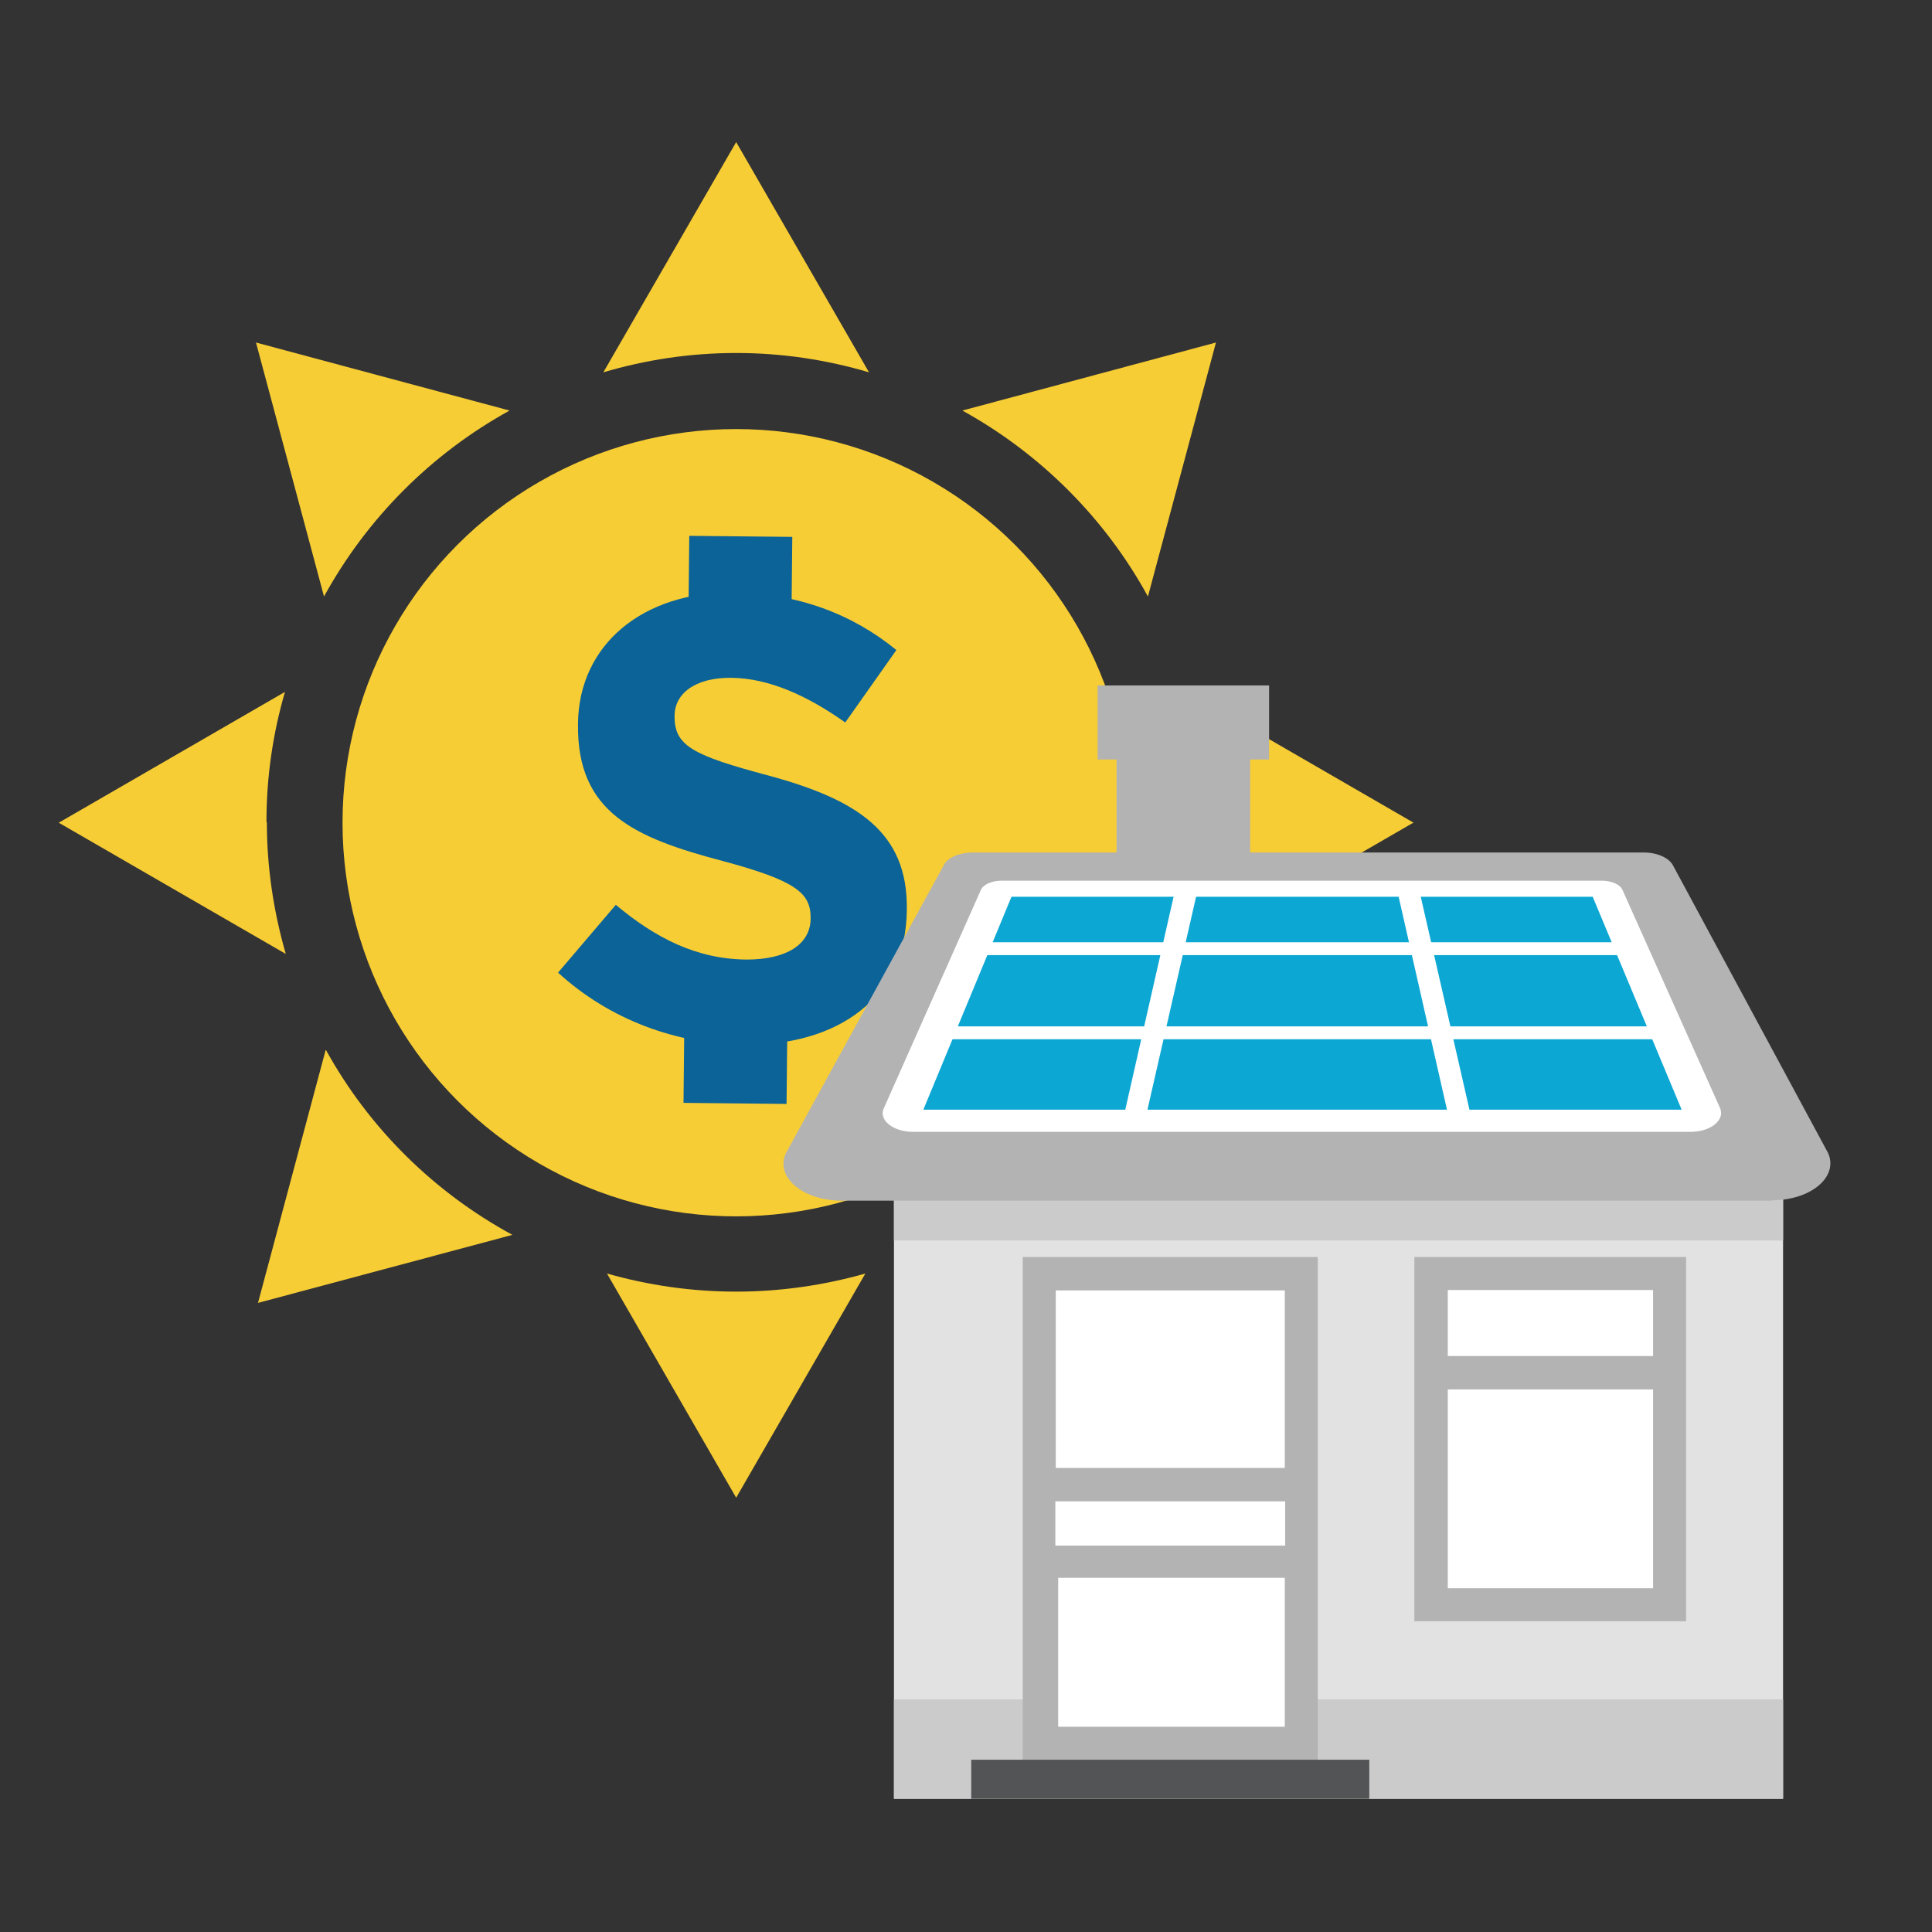<?xml version="1.0" encoding="UTF-8"?>
<svg id="Layer_1" data-name="Layer 1" xmlns="http://www.w3.org/2000/svg" viewBox="0 0 48 48">
  <rect x="0" y="0" width="48" height="48" fill="#333333" stroke="none"/>
  <defs>
    <style>
      .cls-1 {
        fill: #f7cd35;
      }

      .cls-2 {
        fill: #fff;
      }

      .cls-3 {
        fill: #b3b3b3;
      }

      .cls-4 {
        fill: #cbcbcb;
      }

      .cls-5 {
        fill: #e1e2e1;
      }

      .cls-6 {
        fill: #0ca7d3;
      }

      .cls-7 {
        fill: #0b6397;
      }

      .cls-8 {
        fill: #525455;
      }
    </style>
  </defs>
  <g>
    <path class="cls-1" d="M18.29,8.77c1.15,0,2.25,.17,3.3,.48l-3.3-5.72-3.3,5.72c1.05-.31,2.15-.48,3.3-.48Z"/>
    <circle class="cls-1" cx="18.29" cy="20.44" r="9.78"/>
    <path class="cls-1" d="M23.91,10.2c1.94,1.07,3.55,2.68,4.61,4.62l1.69-6.31-6.3,1.69Z"/>
    <path class="cls-1" d="M35.12,20.44l-5.62-3.25c.29,1.03,.46,2.11,.46,3.23s-.17,2.23-.47,3.27l5.64-3.26Z"/>
    <path class="cls-1" d="M28.49,26.11c-1.07,1.93-2.67,3.52-4.61,4.58l6.29,1.68-1.68-6.26Z"/>
    <path class="cls-1" d="M18.29,32.09c-1.12,0-2.19-.16-3.21-.45l3.21,5.57,3.21-5.57c-1.02,.29-2.1,.45-3.21,.45Z"/>
    <path class="cls-1" d="M8.09,26.09l-1.68,6.28,6.32-1.69c-1.95-1.06-3.56-2.65-4.63-4.59Z"/>
    <path class="cls-1" d="M6.62,20.42c0-1.12,.16-2.2,.46-3.23l-5.62,3.25,5.64,3.26c-.3-1.04-.47-2.14-.47-3.27Z"/>
    <path class="cls-1" d="M12.66,10.2l-6.3-1.69,1.69,6.31c1.07-1.95,2.67-3.55,4.61-4.62Z"/>
  </g>
  <g>
    <path class="cls-7" d="M13.86,24.17l1.44-1.69c.98,.82,2,1.35,3.25,1.36,.98,0,1.58-.37,1.59-1.01v-.03c0-.61-.36-.92-2.19-1.41-2.2-.58-3.61-1.21-3.59-3.38v-.03c.02-1.98,1.63-3.28,3.86-3.26,1.59,.02,2.95,.53,4.05,1.43l-1.27,1.8c-.96-.68-1.91-1.1-2.83-1.11s-1.41,.41-1.41,.94v.03c0,.72,.46,.96,2.34,1.46,2.21,.6,3.45,1.41,3.43,3.31v.03c-.02,2.17-1.69,3.37-4.05,3.35-1.66-.02-3.32-.61-4.62-1.8Z"/>
    <rect class="cls-7" x="17.12" y="13.32" width="2.56" height="1.85" transform="translate(.14 -.18) rotate(.58)"/>
    <rect class="cls-7" x="16.99" y="25.56" width="2.56" height="1.85" transform="translate(.27 -.18) rotate(.58)"/>
  </g>
  <g>
    <polygon class="cls-3" points="31.53 17.03 27.27 17.03 27.27 18.87 27.74 18.87 27.74 25.52 31.06 25.52 31.06 18.87 31.53 18.87 31.53 17.03"/>
    <g>
      <polygon class="cls-5" points="44.3 27.5 33.26 21.86 22.21 27.5 22.21 44.69 44.3 44.69 44.3 27.5"/>
      <rect class="cls-4" x="22.21" y="42.22" width="22.09" height="2.47"/>
      <rect class="cls-4" x="22.21" y="28.35" width="22.09" height="2.47"/>
      <rect class="cls-2" x="35.55" y="31.52" width="5.93" height="8.23"/>
      <path class="cls-3" d="M35.14,31.23v9.05h6.75v-9.05h-6.75Zm5.93,.82v1.64h-5.1v-1.64h5.1Zm-5.1,7.41v-4.94h5.1v4.94h-5.1Z"/>
      <path class="cls-2" d="M39.17,33.54c-.05,0-.1-.02-.14-.06-.08-.08-.08-.21,0-.28l.84-.84c.08-.08,.21-.08,.28,0s.08,.21,0,.28l-.84,.84s-.09,.06-.14,.06Z"/>
      <path class="cls-2" d="M36.43,36.56c-.05,0-.1-.02-.14-.06-.08-.08-.08-.21,0-.28l1.29-1.29c.08-.08,.21-.08,.28,0s.08,.21,0,.28l-1.29,1.29s-.09,.06-.14,.06Z"/>
      <path class="cls-2" d="M36.48,38.43c-.05,0-.1-.02-.14-.06-.08-.08-.08-.21,0-.28l3.03-3.03c.08-.08,.21-.08,.28,0,.08,.08,.08,.21,0,.28l-3.03,3.03s-.09,.06-.14,.06Z"/>
      <g>
        <rect class="cls-3" x="25.41" y="31.23" width="7.33" height="12.9"/>
        <rect class="cls-2" x="26.23" y="32.06" width="5.69" height="4.41"/>
        <path class="cls-2" d="M27.53,34.3c-.05,0-.1-.02-.14-.06-.08-.08-.08-.21,0-.28l1.29-1.29c.08-.08,.21-.08,.28,0,.08,.08,.08,.21,0,.28l-1.29,1.29s-.09,.06-.14,.06Z"/>
        <path class="cls-2" d="M27.58,36.17c-.05,0-.1-.02-.14-.06-.08-.08-.08-.21,0-.28l3.03-3.03c.08-.08,.21-.08,.28,0s.08,.21,0,.28l-3.03,3.03s-.09,.06-.14,.06Z"/>
        <rect class="cls-2" x="26.22" y="37.3" width="5.71" height="1.1"/>
        <rect class="cls-2" x="26.29" y="39.2" width="5.63" height="3.7"/>
      </g>
      <rect class="cls-8" x="24.13" y="43.72" width="9.89" height=".97"/>
    </g>
    <path class="cls-3" d="M44.04,29.83H20.91c-.96,0-1.65-.58-1.39-1.17l3.92-7.15c.09-.2,.39-.33,.73-.33h16.67c.34,0,.64,.14,.73,.33l3.85,7.14c.26,.59-.43,1.17-1.39,1.17Z"/>
    <g>
      <path class="cls-2" d="M42.01,28.12H22.68c-.5,0-.86-.3-.72-.59l2.41-5.42c.06-.14,.28-.23,.52-.23h14.9c.24,0,.46,.09,.52,.23l2.42,5.41c.14,.3-.22,.6-.73,.6Z"/>
      <polygon class="cls-6" points="22.94 27.57 25.13 22.28 39.57 22.28 41.78 27.57 22.94 27.57"/>
      <polygon class="cls-2" points="36.52 27.62 35.97 27.66 34.74 22.24 35.28 22.2 36.52 27.62"/>
      <polygon class="cls-2" points="27.95 27.6 28.49 27.65 29.73 22.22 29.18 22.18 27.95 27.6"/>
      <rect class="cls-2" x="24.21" y="23.41" width="16.4" height=".32"/>
      <rect class="cls-2" x="23.41" y="25.5" width="18.37" height=".32"/>
    </g>
  </g>
</svg>